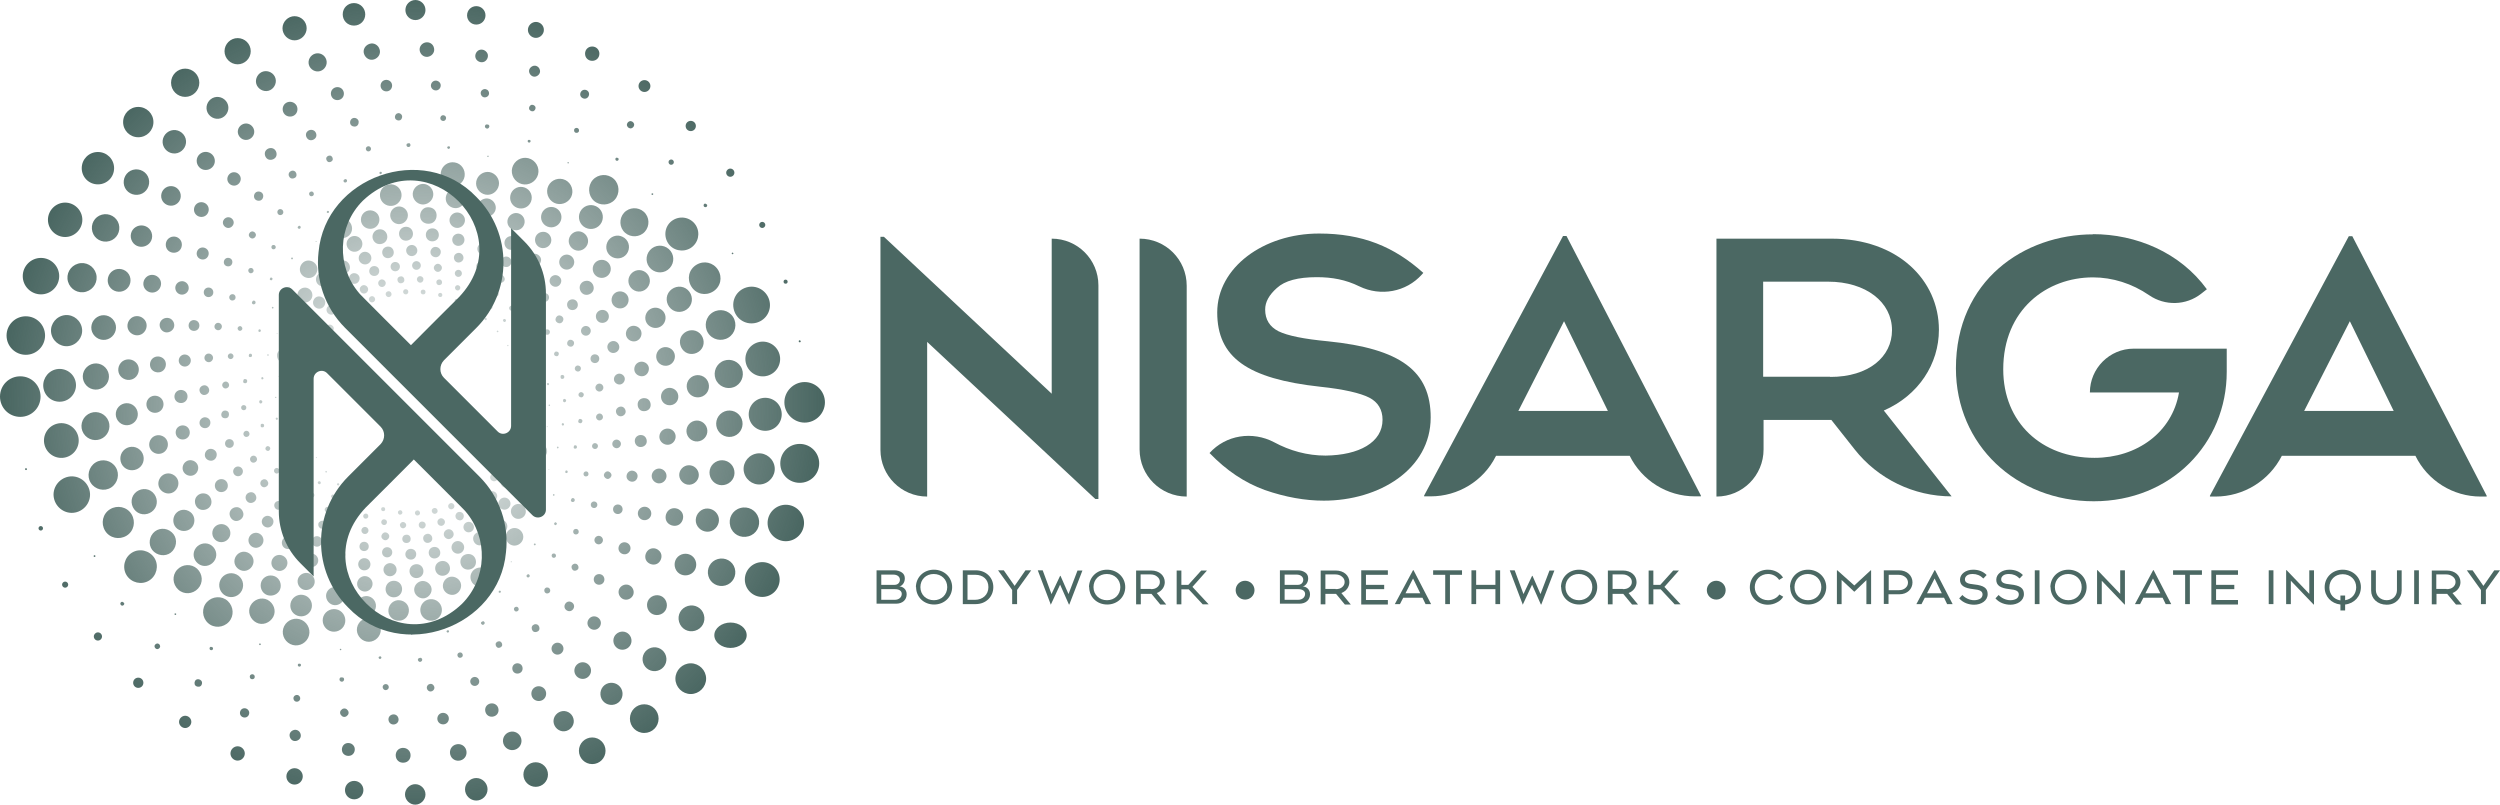 <?xml version="1.0" encoding="UTF-8"?>
<svg id="Layer_2" data-name="Layer 2" xmlns="http://www.w3.org/2000/svg" xmlns:xlink="http://www.w3.org/1999/xlink" viewBox="0 0 122.04 39.28">
  <defs>
    <style>
      .cls-1 {
        fill: #4b6863;
      }

      .cls-2 {
        fill: url(#radial-gradient);
      }
    </style>
    <radialGradient id="radial-gradient" cx="20.13" cy="19.64" fx="20.13" fy="19.64" r="19.89" gradientUnits="userSpaceOnUse">
      <stop offset="0" stop-color="#4b6763" stop-opacity="0"/>
      <stop offset="1" stop-color="#4a6762"/>
    </radialGradient>
  </defs>
  <g id="Layer_1-2" data-name="Layer 1">
    <g id="uuid-feb526d6-1784-4987-a88b-5a7b206ddf92" data-name="Layer 1-2">
      <g>
        <g>
          <g>
            <path class="cls-1" d="M45.26,24.24h0c-1.26,0-2.28-1.02-2.28-2.28v-10.4h.17l8.19,7.66v-7.57h0c1.26,0,2.28,1.02,2.28,2.28v10.43h-.15l-8.21-7.67v7.55h0Z"/>
            <path class="cls-1" d="M55.63,21.94v-10.29h0c1.27,0,2.3,1.02,2.3,2.3v10.29h0c-1.27,0-2.3-1.02-2.3-2.3Z"/>
            <path class="cls-1" d="M59.04,22.12c.8-.89,2.1-1.09,3.16-.53.76.41,1.61.65,2.51.65,1.63-.02,2.78-.64,2.78-1.75,0-.49-.22-.86-.65-1.08-.43-.22-1.24-.41-2.38-.53-3.58-.39-5.04-1.44-5.04-3.63s2.26-3.85,4.97-3.85c2.12,0,3.66.64,5.09,1.92l-.07.08c-.77.86-2.02,1.08-3.05.58-.67-.33-1.34-.45-2.08-.45-.91,0-1.56.17-1.95.53-.38.34-.57.68-.57,1.05,0,.49.22.84.65,1.06.45.22,1.25.38,2.41.49,3.56.36,5.02,1.46,5.02,3.72,0,2.53-2.52,4.06-5.22,4.06-.91,0-1.87-.17-2.88-.52-.99-.36-1.88-.96-2.69-1.8h0Z"/>
            <path class="cls-1" d="M79.55,22.25h-6.52l-.02.04c-.6,1.19-1.83,1.94-3.17,1.94h-.32v-.04l6.78-12.67h.17l6.56,12.67v.04h-.29c-1.36,0-2.59-.77-3.19-1.99h0ZM74.12,20.06h4.37l-2.14-4.38-2.23,4.38h0Z"/>
            <path class="cls-1" d="M86.09,20.5v1.44c0,1.27-1.02,2.3-2.3,2.3h0v-12.59h5.62c3.22,0,5.24,2.02,5.24,4.45,0,1.66-.99,3.2-2.69,3.94l3.31,4.19h0c-1.85,0-3.6-.85-4.74-2.3l-1.13-1.43h-3.31ZM89.35,18.4c1.87,0,3.01-.98,3.01-2.28,0-1.37-1.27-2.37-3.12-2.37h-3.17v4.64h3.27Z"/>
            <path class="cls-1" d="M102.16,11.43c2.12,0,4.26.89,5.57,2.69l-.28.22c-.74.58-1.77.6-2.54.07-.83-.57-1.79-.87-2.74-.87-2.26,0-4.38,1.58-4.38,4.49,0,2.6,1.88,4.32,4.45,4.32,2.09,0,3.8-1.25,4.13-3.19h-4.35c0-1.18.96-2.14,2.14-2.14h4.54v1.13c0,3.5-2.72,6.32-6.49,6.32s-6.73-2.74-6.73-6.49c0-4.3,3.34-6.54,6.7-6.54h.01Z"/>
            <path class="cls-1" d="M117.91,22.25h-6.52c-.62,1.22-1.87,1.99-3.24,1.99h-.27v-.04l6.78-12.67h.17l6.56,12.67v.04h-.29c-1.36,0-2.59-.77-3.19-1.99h0ZM112.48,20.06h4.37l-2.14-4.38-2.23,4.38h0Z"/>
          </g>
          <g>
            <g>
              <path class="cls-1" d="M42.79,29.49v-1.65h.87c.15,0,.27.04.37.11s.14.17.14.29c0,.22-.15.37-.27.39.18,0,.36.14.36.38,0,.27-.2.46-.52.46h-.95,0ZM43.02,28.55h.65c.16,0,.26-.11.26-.25s-.12-.25-.32-.25h-.59v.49ZM43.02,29.28h.66c.2,0,.34-.12.34-.29,0-.14-.12-.23-.33-.23h-.67v.52h0Z"/>
              <path class="cls-1" d="M44.71,28.67c0-.49.38-.86.88-.86s.89.37.89.85-.38.85-.88.85-.88-.36-.88-.85h0ZM45.59,29.3c.37,0,.65-.27.65-.64s-.28-.64-.66-.64-.65.27-.65.64.28.64.66.64h0Z"/>
              <path class="cls-1" d="M47,29.49v-1.65h.63c.5,0,.86.35.86.82s-.36.83-.86.83c0,0-.62,0-.62,0ZM47.23,29.28h.37c.36,0,.65-.24.65-.62s-.27-.6-.63-.6h-.39s0,1.22,0,1.22Z"/>
              <path class="cls-1" d="M49.64,29.49h-.23v-.69l-.69-.96h.28l.53.76.53-.76h.28l-.69.96v.69Z"/>
              <path class="cls-1" d="M51.29,29.5l-.63-1.66h.24l.43,1.16.42-.89h.02l.39.89.44-1.15h.24l-.64,1.66h-.02l-.43-.97-.45.97h-.02Z"/>
              <path class="cls-1" d="M53.16,28.67c0-.49.38-.86.88-.86s.89.37.89.85-.38.85-.88.85-.88-.36-.88-.85h0ZM54.04,29.3c.37,0,.65-.27.65-.64s-.28-.64-.66-.64-.65.27-.65.64.28.64.66.64h0Z"/>
              <path class="cls-1" d="M55.69,28.98v.52h-.23v-1.65h.73c.42,0,.67.26.67.57,0,.23-.15.44-.39.53l.46.56h-.29l-.43-.52h-.52,0ZM56.18,28.76c.14,0,.24-.03.32-.1.08-.07.12-.15.12-.25s-.04-.19-.13-.26c-.08-.07-.19-.11-.33-.11h-.48v.71h.5,0Z"/>
              <path class="cls-1" d="M57.67,28.77v.73h-.23v-1.65h.23v.7h.34l.63-.7h.28l-.71.8.79.85h-.29l-.68-.73h-.34Z"/>
              <path class="cls-1" d="M62.48,29.49v-1.65h.87c.15,0,.27.04.37.11s.14.17.14.29c0,.22-.15.37-.27.39.18,0,.36.14.36.38,0,.27-.2.46-.52.46h-.95,0ZM62.71,28.55h.65c.16,0,.26-.11.26-.25s-.13-.25-.32-.25h-.59v.49ZM62.71,29.28h.66c.2,0,.34-.12.34-.29,0-.14-.13-.23-.33-.23h-.67v.52h0Z"/>
              <path class="cls-1" d="M64.7,28.98v.52h-.23v-1.65h.73c.42,0,.67.26.67.57,0,.23-.15.44-.39.53l.46.56h-.29l-.43-.52h-.52,0ZM65.2,28.76c.14,0,.24-.03.32-.1.08-.07.12-.15.12-.25s-.04-.19-.13-.26c-.08-.07-.19-.11-.33-.11h-.48v.71h.5,0Z"/>
              <path class="cls-1" d="M66.45,29.49v-1.65h1.3v.22h-1.07v.49h.89v.21h-.89v.53h1.07v.22h-1.3Z"/>
              <path class="cls-1" d="M69.59,29.49l-.15-.31h-.94l-.16.31h-.25l.89-1.66h.02l.86,1.66h-.26ZM68.6,28.96h.73l-.35-.72-.37.72Z"/>
              <path class="cls-1" d="M70.78,29.49h-.23v-1.43h-.59v-.22h1.41v.22h-.59v1.43Z"/>
              <path class="cls-1" d="M71.83,29.49v-1.65h.23v.71h.94v-.71h.23v1.65h-.23v-.73h-.94v.73h-.23Z"/>
              <path class="cls-1" d="M74.33,29.5l-.63-1.66h.24l.43,1.16.42-.89h.02l.39.89.44-1.15h.24l-.64,1.66h-.02l-.43-.97-.45.97h-.02Z"/>
              <path class="cls-1" d="M76.2,28.67c0-.49.38-.86.88-.86s.89.37.89.85-.38.85-.88.85-.88-.36-.88-.85h0ZM77.08,29.3c.37,0,.65-.27.65-.64s-.28-.64-.66-.64-.65.27-.65.64.28.64.66.64h0Z"/>
              <path class="cls-1" d="M78.72,28.98v.52h-.23v-1.65h.73c.42,0,.67.26.67.57,0,.23-.15.44-.39.53l.46.56h-.29l-.43-.52h-.52,0ZM79.22,28.76c.14,0,.24-.03.32-.1.08-.07.12-.15.12-.25s-.04-.19-.13-.26-.19-.11-.33-.11h-.48v.71h.5,0Z"/>
              <path class="cls-1" d="M80.71,28.77v.73h-.23v-1.65h.23v.7h.34l.63-.7h.28l-.71.8.79.85h-.29l-.68-.73h-.34Z"/>
              <path class="cls-1" d="M86.3,27.81c.32,0,.59.15.74.38l-.19.12c-.11-.17-.31-.29-.54-.29-.37,0-.65.28-.65.64s.27.64.65.64c.23,0,.45-.12.55-.28l.19.11c-.07.12-.17.21-.31.28-.13.07-.28.11-.44.11-.5,0-.88-.37-.88-.85s.37-.86.88-.86h0Z"/>
              <path class="cls-1" d="M87.38,28.67c0-.49.38-.86.88-.86s.89.37.89.85-.38.85-.88.85-.88-.36-.88-.85h0ZM88.26,29.3c.37,0,.65-.27.65-.64s-.28-.64-.66-.64-.65.27-.65.64.28.64.66.64h0Z"/>
              <path class="cls-1" d="M89.67,29.49v-1.65h.02l.83.74.8-.74h.02v1.65h-.23v-1.17l-.58.56h-.02l-.61-.57v1.18h-.23,0Z"/>
              <path class="cls-1" d="M91.96,29.49v-1.65h.73c.42,0,.67.27.67.59s-.25.58-.64.58h-.53v.47s-.23,0-.23,0ZM92.2,28.81h.5c.14,0,.24-.04.32-.11s.12-.16.12-.26-.04-.2-.13-.27-.19-.11-.33-.11h-.48v.76h0Z"/>
              <path class="cls-1" d="M95.05,29.49l-.15-.31h-.94l-.16.31h-.25l.89-1.66h.02l.86,1.66h-.26ZM94.06,28.96h.73l-.35-.72-.37.72Z"/>
              <path class="cls-1" d="M95.79,29.04c.14.15.35.26.58.26.12,0,.22-.03.29-.07s.12-.12.12-.21c0-.16-.13-.23-.45-.26-.45-.05-.65-.18-.65-.46s.28-.49.64-.49c.28,0,.49.09.66.26l-.16.17c-.15-.15-.32-.22-.52-.22-.14,0-.23.03-.29.08-.06.05-.09.11-.09.18,0,.16.13.22.46.25.46.05.65.18.65.47,0,.33-.32.52-.66.52-.26,0-.54-.09-.73-.31l.16-.17h0Z"/>
              <path class="cls-1" d="M97.56,29.04c.14.15.35.26.58.26.12,0,.22-.03.29-.07s.12-.12.12-.21c0-.16-.13-.23-.45-.26-.45-.05-.65-.18-.65-.46s.28-.49.64-.49c.28,0,.49.09.66.26l-.16.17c-.15-.15-.32-.22-.52-.22-.14,0-.23.03-.29.08-.06.05-.09.11-.09.18,0,.16.13.22.46.25.46.05.65.18.65.47,0,.33-.32.52-.66.52-.26,0-.54-.09-.73-.31l.16-.17h0Z"/>
              <path class="cls-1" d="M99.33,29.49v-1.65h.23v1.65h-.23Z"/>
              <path class="cls-1" d="M100.09,28.67c0-.49.38-.86.88-.86s.89.37.89.85-.38.85-.88.85-.88-.36-.88-.85h0ZM100.97,29.3c.37,0,.65-.27.65-.64s-.28-.64-.66-.64-.65.27-.65.64.28.64.66.64h0Z"/>
              <path class="cls-1" d="M102.6,29.49h-.23v-1.66h.02l1.11,1.16v-1.15h.23v1.67h-.02l-1.11-1.16v1.15h0Z"/>
              <path class="cls-1" d="M105.72,29.49l-.15-.31h-.94l-.16.31h-.25l.89-1.66h.02l.86,1.66h-.26ZM104.73,28.96h.73l-.36-.72-.37.72h0Z"/>
              <path class="cls-1" d="M106.9,29.49h-.23v-1.43h-.59v-.22h1.41v.22h-.59v1.43Z"/>
              <path class="cls-1" d="M107.95,29.49v-1.65h1.3v.22h-1.07v.49h.89v.21h-.89v.53h1.07v.22h-1.3Z"/>
              <path class="cls-1" d="M110.75,29.49v-1.65h.23v1.65h-.23Z"/>
              <path class="cls-1" d="M111.83,29.49h-.23v-1.66h.02l1.11,1.16v-1.15h.23v1.67h-.02l-1.11-1.16v1.15h0Z"/>
              <path class="cls-1" d="M114.48,29.51v.29h-.23v-.29c-.45-.05-.77-.39-.77-.84,0-.49.38-.86.88-.86s.89.37.89.85c0,.45-.32.8-.77.85h0ZM114.25,29.3v-.23h.23v.23c.32-.05.54-.3.54-.63,0-.37-.28-.64-.66-.64s-.65.28-.65.65c0,.33.22.58.54.63h0Z"/>
              <path class="cls-1" d="M115.75,27.84h.23v.96c0,.29.23.5.53.5s.5-.22.5-.49v-.97h.23v.99c0,.36-.28.69-.73.69s-.76-.3-.76-.69v-.99Z"/>
              <path class="cls-1" d="M117.85,29.49v-1.65h.23v1.65h-.23Z"/>
              <path class="cls-1" d="M118.94,28.98v.52h-.23v-1.65h.73c.42,0,.67.26.67.57,0,.23-.15.44-.39.53l.46.56h-.29l-.43-.52h-.52,0ZM119.43,28.76c.14,0,.24-.03.32-.1.08-.07.12-.15.12-.25s-.04-.19-.13-.26-.19-.11-.33-.11h-.48v.71h.5,0Z"/>
              <path class="cls-1" d="M121.34,29.49h-.23v-.69l-.69-.96h.28l.53.76.53-.76h.28l-.69.96v.69h0Z"/>
            </g>
            <circle class="cls-1" cx="60.78" cy="28.81" r=".46"/>
            <circle class="cls-1" cx="83.78" cy="28.81" r=".46"/>
          </g>
        </g>
        <path class="cls-2" d="M14.79,20.49c.15-.03.3.06.33.22s-.06.3-.22.33-.3-.06-.33-.22.06-.3.22-.33ZM14.48,19.98c.03.14.17.24.32.2s.24-.17.2-.32-.17-.24-.32-.2-.24.17-.2.32ZM14.51,19.14c.03.14.16.23.3.19s.23-.16.19-.3-.16-.23-.3-.19-.23.16-.19.3ZM14.68,18.3c.03.13.15.21.28.18s.21-.15.18-.28-.15-.21-.28-.18-.21.15-.18.28ZM14.97,17.5c.03.12.15.2.27.17s.2-.15.17-.27-.15-.2-.27-.17-.2.15-.17.27ZM15.39,16.76c.03.12.14.19.25.16s.19-.14.16-.25-.14-.19-.25-.16-.19.14-.16.25ZM15.91,16.08c.02.11.13.17.23.15s.17-.13.15-.23-.13-.17-.23-.15-.17.13-.15.23ZM16.53,15.5c.02.1.12.16.22.14.1-.02.16-.12.14-.22s-.12-.16-.22-.14-.16.12-.14.22ZM17.24,15.01c.02.09.11.15.2.13s.15-.11.13-.2-.11-.15-.2-.13-.15.11-.13.2ZM18.01,14.64c.02.08.1.14.18.12s.14-.1.12-.18-.1-.14-.18-.12-.14.1-.12.18ZM18.83,14.39c.02.07.09.13.17.11s.13-.09.11-.17-.09-.13-.17-.11-.13.09-.11.17ZM19.68,14.27c.02.07.08.11.15.1s.11-.08.1-.15-.08-.11-.15-.1-.11.08-.1.15ZM20.54,14.28c.01.06.07.1.14.09s.1-.07.09-.14-.07-.1-.14-.09-.1.07-.09.14ZM21.39,14.42c.01.05.06.09.12.08s.09-.06.08-.12-.06-.09-.12-.08-.09.06-.08.12ZM22.2,14.7s.05.07.1.06.07-.05.06-.1-.05-.07-.1-.06-.07.05-.06.1ZM22.96,15.09s.05.06.08.05.06-.05.05-.08-.05-.06-.08-.05-.06.05-.05.08ZM23.65,15.59s.04.05.07.04.05-.04.04-.07-.04-.05-.07-.04-.05.04-.04.07ZM24.25,16.19s.03.04.05.03.04-.03.03-.05-.03-.04-.05-.03-.04.03-.03.05ZM24.76,16.88s.02.03.04.02.03-.02.02-.04-.02-.03-.04-.02-.03.02-.02.04ZM25.14,17.63s.01.02.02.01.02-.01.01-.02-.01-.02-.02-.01-.02.01-.01.02ZM15.07,21.58s.01.01.02.01.01-.01.01-.02-.01-.01-.02-.01-.01.01-.01.02ZM15.42,22.34s.02.03.03.02.03-.02.02-.03-.02-.03-.03-.02-.03.02-.02.03ZM15.88,23.04s.03.04.05.03.04-.03.03-.05-.03-.04-.05-.03-.04.03-.03.05ZM16.45,23.66s.04.05.07.04.05-.04.04-.07-.04-.05-.07-.04-.05.04-.04.07ZM17.1,24.18s.05.06.08.05.06-.05.05-.08-.05-.06-.08-.05-.06.05-.05.08ZM17.83,24.59s.05.07.1.06.07-.05.06-.1-.05-.07-.1-.06-.07.05-.06.1ZM18.61,24.88c.01.05.06.08.12.07s.08-.06.07-.12-.06-.08-.12-.07-.08.06-.07.12ZM19.43,25.04c.01.06.07.1.13.08s.1-.07.08-.13-.07-.1-.13-.08-.1.07-.08.13ZM20.26,25.07c.02.07.08.11.15.09s.11-.08.09-.15-.08-.11-.15-.09-.11.08-.09.15ZM21.08,24.97c.02.07.09.13.17.11s.13-.09.11-.17-.09-.13-.17-.11-.13.09-.11.17ZM21.88,24.74c.02.08.1.14.18.12s.14-.1.12-.18-.1-.14-.18-.12-.14.1-.12.18ZM22.63,24.38c.02.09.11.15.2.13s.15-.11.13-.2-.11-.15-.2-.13-.15.11-.13.2ZM23.32,23.92c.02.1.12.16.22.14s.16-.12.14-.22-.12-.16-.22-.14-.16.12-.14.22ZM23.93,23.34c.02.11.13.17.23.15s.17-.13.15-.23-.13-.17-.23-.15-.17.13-.15.23ZM24.43,22.68c.03.12.14.18.25.16s.18-.14.16-.25-.14-.18-.25-.16-.18.14-.16.25ZM24.83,21.95c.03.12.14.2.26.17s.2-.14.17-.26-.14-.2-.26-.17-.2.14-.17.26ZM25.11,21.16c.03.13.15.21.28.18s.21-.15.18-.28-.15-.21-.28-.18-.21.15-.18.28ZM25.26,20.33c.03.14.16.22.3.19s.22-.16.19-.3-.16-.22-.3-.19-.22.16-.19.3ZM25.28,19.49c.03.14.17.24.32.2s.24-.17.2-.32-.17-.24-.32-.2-.24.17-.2.32ZM25.17,18.65c.03.15.18.25.33.22s.25-.18.22-.33-.18-.25-.33-.22-.25.18-.22.33ZM13.83,19.2c-.01.17.12.32.29.33s.32-.12.33-.29-.12-.32-.29-.33-.32.12-.33.29ZM13.99,18.27c-.01.16.11.3.27.32s.3-.11.32-.27-.11-.3-.27-.32-.3.11-.32.27ZM14.28,17.38c-.01.15.11.29.26.3s.29-.11.3-.26-.11-.29-.26-.3-.29.11-.3.26ZM14.71,16.54c-.01.15.1.27.25.28.15.01.27-.1.28-.25s-.1-.27-.25-.28-.27.1-.28.25ZM15.27,15.77c-.01.14.09.26.23.27s.26-.09.27-.23-.09-.26-.23-.27-.26.09-.27.23ZM15.94,15.11c-.01.13.09.24.22.25s.24-.09.25-.22-.09-.24-.22-.25-.24.09-.25.22ZM16.71,14.54c-.01.12.08.23.2.23s.23-.08.23-.2-.08-.23-.2-.23-.23.08-.23.2ZM17.56,14.11c0,.11.08.21.19.22s.21-.08.22-.19-.08-.21-.19-.22-.21.08-.22.19ZM18.46,13.81c0,.11.07.19.17.2s.19-.07.2-.17-.07-.19-.17-.2-.19.07-.2.17ZM19.4,13.65c0,.09.06.18.16.18s.18-.06.18-.16-.06-.18-.16-.18-.18.06-.18.16ZM20.35,13.63c0,.08.06.16.15.17s.16-.06.17-.15-.06-.16-.15-.17-.16.06-.17.15ZM21.3,13.77c0,.08.05.15.13.15s.15-.05.15-.13-.05-.15-.13-.15-.15.05-.15.13ZM22.21,14.04c0,.07.05.13.12.14s.13-.05.14-.12-.05-.13-.12-.14-.13.05-.14.12ZM23.07,14.45c0,.06.04.12.1.12s.12-.04.12-.1-.04-.12-.1-.12-.12.04-.12.1ZM23.85,14.99c0,.05.04.1.09.1s.1-.04.1-.09-.04-.1-.09-.1-.1.04-.1.09ZM24.55,15.64s.03.08.07.08.08-.03.08-.07-.03-.08-.07-.08-.08.03-.08.07ZM25.13,16.39s.03.06.06.07.06-.03.07-.06-.03-.06-.06-.07-.06.03-.07.06ZM25.59,17.22s.02.05.04.05.05-.02.05-.04-.02-.05-.04-.05-.05.02-.05.04ZM25.91,18.11s.01.03.03.04.03-.01.04-.03-.01-.03-.03-.04-.03.01-.04.03ZM26.1,19.03s0,.02.02.02.02,0,.02-.02,0-.02-.02-.02-.02,0-.02.02ZM14.13,20.16s0,.02.02.02.02,0,.02-.02,0-.02-.02-.02-.02,0-.02.02ZM14.27,21.08s.01.03.03.03.03-.01.03-.03-.01-.03-.03-.03-.03.01-.03.03ZM14.55,21.97s.02.05.04.05.05-.02.05-.04-.02-.05-.04-.05-.05.02-.05.04ZM14.97,22.81s.02.06.06.07.06-.02.07-.06-.02-.06-.06-.07-.06.02-.07.06ZM15.51,23.56s.03.08.07.08.08-.03.08-.07-.03-.08-.07-.08-.08.03-.08.07ZM16.16,24.22c0,.05.04.09.08.1s.09-.04.1-.08-.04-.09-.08-.1-.09.04-.1.08ZM16.9,24.77c0,.06.04.11.1.12s.11-.04.12-.1-.04-.11-.1-.12-.11.04-.12.1ZM17.73,25.19c0,.07.05.13.12.13s.13-.05.13-.12-.05-.13-.12-.13-.13.05-.13.12ZM18.61,25.48c0,.08.05.14.13.15s.14-.05.15-.13-.05-.14-.13-.15-.14.05-.15.13ZM19.52,25.62c0,.08.06.16.14.17s.16-.06.17-.14-.06-.16-.14-.17-.16.06-.17.14ZM20.44,25.62c0,.09.06.17.16.18s.17-.06.18-.16-.06-.17-.16-.18-.17.06-.18.16ZM21.35,25.47c0,.11.07.19.17.2s.19-.07.2-.17-.07-.19-.17-.2-.19.07-.2.17ZM22.23,25.18c0,.11.07.2.19.22s.21-.07.22-.19-.07-.21-.19-.22-.2.07-.22.19ZM23.05,24.75c-.01.12.08.23.2.23s.23-.08.23-.2-.08-.23-.2-.23-.23.08-.23.2ZM23.8,24.2c-.01.13.09.24.22.25s.24-.09.25-.22-.09-.24-.22-.25-.24.09-.25.22ZM24.45,23.54c-.01.14.09.26.23.26s.26-.09.26-.23-.09-.26-.23-.26-.26.09-.26.23ZM24.98,22.78c-.01.15.1.27.25.28s.27-.1.28-.25-.1-.27-.25-.28-.27.1-.28.25ZM25.4,21.95c-.01.15.11.29.26.3s.29-.11.3-.26-.11-.29-.26-.3-.29.11-.3.26ZM25.68,21.05c-.01.16.11.3.27.32s.3-.11.32-.27-.11-.3-.27-.32-.3.11-.32.27ZM25.81,20.13c-.01.17.12.32.29.33s.32-.12.33-.29-.12-.32-.29-.33-.32.12-.33.29ZM13.54,17.24c-.06.18.03.38.2.45s.38-.03.45-.2-.03-.38-.2-.45-.38.03-.45.2ZM13.99,16.29c-.06.17.03.36.19.42s.36-.03.42-.19-.03-.36-.19-.42-.36.03-.42.19ZM14.58,15.43c-.06.16.03.34.18.4s.34-.03.4-.18-.03-.34-.18-.4-.34.03-.4.18ZM15.3,14.67c-.06.15.02.32.18.38s.32-.02.38-.18-.02-.32-.18-.38-.32.02-.38.18ZM16.13,14.02c-.05.14.02.3.17.36s.3-.02.36-.17-.02-.3-.17-.36-.3.02-.36.17ZM17.05,13.51c-.05.14.02.28.16.33s.28-.02.33-.16-.02-.28-.16-.33-.28.02-.33.16ZM18.04,13.15c-.05.13.02.27.15.31s.27-.02.31-.15-.02-.27-.15-.31-.27.02-.31.15ZM19.08,12.94c-.04.12.02.25.14.29s.25-.02.29-.14-.02-.25-.14-.29-.25.02-.29.14ZM20.13,12.89c-.04.11.02.23.13.27s.23-.02.27-.13-.02-.23-.13-.27-.23.02-.27.13ZM21.19,13.01c-.04.1.02.21.12.25s.21-.02.25-.12-.02-.21-.12-.25-.21.02-.25.12ZM22.21,13.29c-.03.09.02.19.11.22s.19-.02.22-.11-.02-.19-.11-.22-.19.02-.22.11ZM23.18,13.72c-.03.08.01.17.09.2s.17-.01.2-.09-.01-.17-.09-.2-.17.01-.2.09ZM24.07,14.3c-.03.07.01.15.08.18s.15-.01.18-.08-.01-.15-.08-.18-.15.01-.18.08ZM24.86,15c-.02.06.01.13.07.16s.13-.01.16-.07-.01-.13-.07-.16-.13.01-.16.07ZM25.53,15.82c-.02.05.01.12.06.14s.12-.01.14-.06-.01-.12-.06-.14-.12.01-.14.06ZM26.07,16.73s0,.09.05.11.09,0,.11-.05,0-.09-.05-.11-.09,0-.11.05ZM26.47,17.7s0,.08.04.09.08,0,.09-.04,0-.08-.04-.09-.08,0-.09.04ZM26.7,18.73s0,.06.03.07.06,0,.07-.03,0-.06-.03-.07-.06,0-.07.03ZM26.78,19.77s0,.04.02.05.04,0,.05-.02,0-.04-.02-.05-.04,0-.05.02ZM26.69,20.82s0,.02.01.03.02,0,.03-.01,0-.02-.01-.03-.02,0-.03.01ZM13.57,18.36s0,.02.01.02.02,0,.02-.01,0-.02-.01-.02-.02,0-.02.01ZM13.43,19.39s0,.04.02.04.04,0,.04-.02,0-.04-.02-.04-.04,0-.04.02ZM13.46,20.42s0,.06.03.07.06,0,.07-.03,0-.06-.03-.07-.06,0-.07.03ZM13.65,21.44s0,.07.04.09.07,0,.09-.04,0-.07-.04-.09-.07,0-.09.04ZM13.99,22.41s0,.09.05.11.09,0,.11-.05,0-.09-.05-.11-.09,0-.11.05ZM14.49,23.32c-.02.05.01.12.06.13s.12-.01.13-.06-.01-.12-.06-.13-.12.01-.13.06ZM15.12,24.13c-.02.06.01.13.07.15s.13-.01.15-.07-.01-.13-.07-.15-.13.01-.15.07ZM15.86,24.83c-.03.07.01.15.08.18s.15-.01.18-.08-.01-.15-.08-.18-.15.01-.18.08ZM16.72,25.4c-.03.08.01.17.09.2s.17-.01.2-.09-.01-.17-.09-.2-.17.01-.2.09ZM17.65,25.84c-.03.09.02.19.11.22s.19-.02.22-.11-.02-.19-.11-.22-.19.02-.22.11ZM18.63,26.12c-.04.1.02.2.12.24s.2-.02.24-.12-.02-.2-.12-.24-.2.02-.24.12ZM19.65,26.24c-.04.11.02.23.13.26s.23-.02.26-.13-.02-.23-.13-.26-.23.02-.26.13ZM20.67,26.2c-.04.12.02.25.13.29s.25-.02.29-.13-.02-.25-.13-.29-.25.02-.29.13ZM21.68,25.99c-.05.13.02.26.14.31s.26-.02.31-.14-.02-.26-.14-.31-.26.02-.31.14ZM22.64,25.64c-.05.14.02.28.15.33s.28-.02.33-.15-.02-.28-.15-.33-.28.02-.33.15ZM23.54,25.13c-.05.14.02.3.16.35s.3-.02.35-.16-.02-.3-.16-.35-.3.02-.35.16ZM24.35,24.48c-.06.15.02.32.17.38s.32-.02.38-.17-.02-.32-.17-.38-.32.02-.38.17ZM25.05,23.72c-.06.16.03.34.18.4s.34-.03.4-.18-.03-.34-.18-.4-.34.03-.4.18ZM25.62,22.85c-.06.17.03.36.19.42s.36-.03.42-.19-.03-.36-.19-.42-.36.03-.42.19ZM26.05,21.9c-.06.18.03.38.2.44s.38-.03.44-.2-.03-.38-.2-.44-.38.03-.44.2ZM13.82,15.05c-.13.17-.09.42.08.54s.42.09.54-.08.09-.42-.08-.54-.42-.09-.54.08ZM14.59,14.19c-.12.16-.08.39.08.51s.39.08.51-.08.08-.39-.08-.51-.39-.08-.51.08ZM15.49,13.44c-.11.15-.08.37.08.48s.37.08.48-.08.08-.37-.08-.48-.37-.08-.48.08ZM16.49,12.85c-.11.15-.07.35.07.46s.35.07.46-.07.07-.35-.07-.46-.35-.07-.46.07ZM17.57,12.42c-.1.14-.07.33.07.43s.33.07.43-.07.07-.33-.07-.43-.33-.07-.43.07ZM18.71,12.15c-.09.13-.06.31.06.4s.31.06.4-.06.06-.31-.06-.4-.31-.06-.4.06ZM19.88,12.07c-.09.12-.06.29.06.38s.29.06.38-.06.06-.29-.06-.38-.29-.06-.38.06ZM21.06,12.16c-.08.11-.06.27.06.35s.27.06.35-.06.06-.27-.06-.35-.27-.06-.35.06ZM22.2,12.44c-.07.11-.05.25.05.33s.25.05.33-.05.05-.25-.05-.33-.25-.05-.33.05ZM23.29,12.88c-.07.09-.05.23.05.3s.23.05.3-.05.05-.23-.05-.3-.23-.05-.3.05ZM24.29,13.5c-.06.08-.04.2.04.27s.2.04.27-.04.04-.2-.04-.27-.2-.04-.27.04ZM25.2,14.25c-.06.08-.04.19.04.24s.19.04.24-.04.04-.19-.04-.24-.19-.04-.24.04ZM25.97,15.14c-.05.07-.04.17.04.22s.17.04.22-.04.04-.17-.04-.22-.17-.04-.22.04ZM26.6,16.13c-.04.06-.03.15.03.19s.15.03.19-.03.03-.15-.03-.19-.15-.03-.19.03ZM27.07,17.21c-.04.05-.03.13.03.16s.13.03.16-.03.03-.13-.03-.16-.13-.03-.16.03ZM27.37,18.34s-.02.11.02.14.11.02.14-.02.02-.11-.02-.14-.11-.02-.14.02ZM27.49,19.51s-.02.08.02.11.08.02.11-.02.02-.08-.02-.11-.08-.02-.11.02ZM27.43,20.68s-.02.06.01.08.06.02.08-.01.02-.06-.01-.08-.06-.02-.08.01ZM27.19,21.82s-.01.04.01.06.04.01.06-.01.01-.04-.01-.06-.04-.01-.06.01ZM26.78,22.91v.03s.02,0,.03,0,0-.02,0-.03-.02,0-.03,0ZM13.51,16.26v.03s.02,0,.03,0,0-.02,0-.03-.02,0-.03,0ZM13.05,17.31s-.01.04.01.05.04.01.05-.01.01-.04-.01-.05-.04-.01-.05.01ZM12.76,18.43s-.01.06.01.08.06.01.08-.01.01-.06-.01-.08-.06-.01-.08.01ZM12.66,19.57s-.02.08.02.11.08.02.11-.02.02-.08-.02-.11-.08-.02-.11.02ZM12.73,20.72s-.02.11.02.13.11.02.13-.02.02-.11-.02-.13-.11-.02-.13.02ZM12.98,21.83c-.04.05-.03.12.03.16s.12.03.16-.03.03-.12-.03-.16-.12-.03-.16.03ZM13.4,22.9c-.04.06-.03.14.03.19s.14.03.19-.03.03-.14-.03-.19-.14-.03-.19.03ZM13.98,23.88c-.05.07-.04.16.03.22s.16.04.22-.03.04-.16-.03-.22-.16-.04-.22.03ZM14.72,24.75c-.06.08-.04.18.04.24s.18.04.24-.04.04-.18-.04-.24-.18-.04-.24.04ZM15.57,25.5c-.06.08-.04.2.04.27s.2.04.27-.04.04-.2-.04-.27-.2-.04-.27.04ZM16.54,26.1c-.07.09-.05.23.05.29s.23.05.29-.05c.07-.09.05-.23-.05-.29s-.23-.05-.29.05ZM17.59,26.54c-.07.11-.05.25.05.32s.25.05.32-.05.05-.25-.05-.32-.25-.05-.32.05ZM18.7,26.81c-.08.11-.06.27.05.35s.27.06.35-.05.06-.27-.05-.35-.27-.06-.35.05ZM19.84,26.9c-.09.12-.06.29.06.37s.29.06.37-.06.06-.29-.06-.37-.29-.06-.37.06ZM20.98,26.81c-.09.13-.06.31.06.4s.31.06.4-.06.06-.31-.06-.4-.31-.06-.4.06ZM22.1,26.54c-.1.14-.07.33.07.43s.33.07.43-.07.07-.33-.07-.43-.33-.07-.43.07ZM23.16,26.1c-.11.15-.07.35.07.46s.35.07.46-.07.07-.35-.07-.46-.35-.07-.46.07ZM24.14,25.5c-.11.15-.08.37.08.48s.37.08.48-.08.08-.37-.08-.48-.37-.08-.48.08ZM25.01,24.75c-.12.16-.08.39.08.51s.39.08.51-.08.08-.39-.08-.51-.39-.08-.51.08ZM25.76,23.86c-.13.17-.08.41.08.54s.41.08.54-.08.08-.41-.08-.54-.41-.08-.54.08ZM14.8,12.81c-.18.15-.22.42-.07.6s.42.22.6.07.22-.42.07-.6-.42-.22-.6-.07ZM15.88,12.12c-.18.14-.21.39-.07.57s.39.21.57.07.21-.39.07-.57-.39-.21-.57-.07ZM17.07,11.6c-.17.13-.2.37-.07.54s.37.2.54.07.2-.37.07-.54-.37-.2-.54-.07ZM18.32,11.27c-.16.13-.18.35-.06.51s.35.18.51.06.18-.35.06-.51-.35-.18-.51-.06ZM19.61,11.14c-.15.12-.17.33-.06.48s.33.17.48.06.17-.33.06-.48-.33-.17-.48-.06ZM20.91,11.21c-.14.11-.16.31-.06.45s.31.16.45.06.16-.31.06-.45-.31-.16-.45-.06ZM22.19,11.47c-.13.1-.15.29-.05.42s.29.15.42.05.15-.29.05-.42-.29-.15-.42-.05ZM23.41,11.93c-.12.09-.14.27-.05.39s.27.14.39.05.14-.27.05-.39-.27-.14-.39-.05ZM24.55,12.58c-.11.09-.13.25-.04.36s.25.13.36.04.13-.25.04-.36-.25-.13-.36-.04ZM25.57,13.39c-.11.08-.12.23-.04.33s.23.12.33.04.12-.23.04-.33-.23-.12-.33-.04ZM26.46,14.35c-.09.07-.11.21-.04.3s.21.11.3.04.11-.21.04-.3-.21-.11-.3-.04ZM27.19,15.44c-.08.07-.1.19-.03.27s.19.1.27.03.1-.19.03-.27-.19-.1-.27-.03ZM27.75,16.62c-.07.06-.09.17-.03.24.06.07.17.09.24.03s.09-.17.03-.24-.17-.09-.24-.03ZM28.12,17.87c-.07.05-.08.15-.03.21s.15.08.21.03.08-.15.03-.21-.15-.08-.21-.03ZM28.29,19.17c-.06.04-.07.13-.02.18s.13.07.18.02.07-.13.02-.18-.13-.07-.18-.02ZM28.26,20.47s-.06.11-.02.15.11.06.15.02.06-.11.02-.15-.11-.06-.15-.02ZM28.03,21.75s-.04.08-.02.12.08.04.12.02.04-.08.02-.12-.08-.04-.12-.02ZM27.61,22.98s-.03.06-.01.09.06.03.09.01.03-.06.01-.09-.06-.03-.09-.01ZM27,24.13s-.02.04,0,.06.04.02.06,0,.02-.04,0-.06-.04-.02-.06,0ZM26.22,25.16s-.01.02,0,.03.02.01.03,0,.01-.02,0-.03-.02-.01-.03,0ZM14.1,14s-.01.02,0,.03.02.01.03,0,.01-.02,0-.03-.02-.01-.03,0ZM13.28,14.99s-.02.04,0,.06.04.02.06,0,.02-.04,0-.06-.04-.02-.06,0ZM12.63,16.09s-.03.06-.01.09.06.03.09.01.03-.06.01-.09-.06-.03-.09-.01ZM12.17,17.28s-.04.08-.02.12.08.04.12.02.04-.08.02-.12-.08-.04-.12-.02ZM11.9,18.52s-.05.11-.02.15.11.05.15.02.05-.11.02-.15-.11-.05-.15-.02ZM11.82,19.8c-.06.04-.06.13-.02.18s.13.06.18.02.06-.13.02-.18-.13-.06-.18-.02ZM11.94,21.06c-.06.05-.08.14-.03.21s.14.08.21.03.08-.14.03-.21-.14-.08-.21-.03ZM12.27,22.28c-.07.06-.09.16-.03.24s.16.09.24.03.09-.16.03-.24-.16-.09-.24-.03ZM12.78,23.44c-.08.06-.1.18-.03.27s.18.1.27.03.1-.18.03-.27-.18-.1-.27-.03ZM13.47,24.5c-.09.07-.11.2-.04.3s.2.11.3.04.11-.2.04-.3-.2-.11-.3-.04ZM14.32,25.44c-.1.08-.12.23-.04.33s.23.12.33.04.12-.23.04-.33-.23-.12-.33-.04ZM15.31,26.23c-.11.09-.13.25-.04.36s.25.13.36.04.13-.25.04-.36-.25-.13-.36-.04ZM16.41,26.86c-.12.09-.14.27-.05.39s.27.14.39.05.14-.27.05-.39-.27-.14-.39-.05ZM17.6,27.31c-.13.1-.15.29-.05.42s.29.15.42.05.15-.29.05-.42-.29-.15-.42-.05ZM18.84,27.56c-.14.11-.16.31-.05.45s.31.16.45.05.16-.31.05-.45-.31-.16-.45-.05ZM20.12,27.61c-.15.12-.17.33-.06.48s.33.17.48.06.17-.33.06-.48-.33-.17-.48-.06ZM21.38,27.46c-.16.12-.18.35-.06.51s.35.18.51.06.18-.35.06-.51-.35-.18-.51-.06ZM22.62,27.12c-.17.13-.19.37-.07.54s.37.19.54.07.19-.37.07-.54-.37-.19-.54-.07ZM23.78,26.59c-.17.14-.2.39-.07.57s.39.2.57.07.2-.39.07-.57-.39-.2-.57-.07ZM24.85,25.87c-.18.15-.22.41-.07.6s.41.22.6.07.22-.41.07-.6-.41-.22-.6-.07ZM16.53,10.71c-.24.1-.36.37-.26.62s.37.36.62.26c.25-.1.36-.37.26-.62s-.37-.36-.62-.26ZM17.9,10.3c-.23.09-.34.36-.25.59s.36.34.59.25.34-.36.25-.59-.36-.34-.59-.25ZM19.32,10.11c-.22.09-.33.34-.24.56s.34.33.56.24.33-.34.24-.56-.34-.33-.56-.24ZM20.76,10.14c-.2.08-.3.32-.23.53s.32.3.53.23.3-.32.23-.53-.32-.3-.53-.23ZM22.18,10.4c-.19.08-.29.3-.21.49s.3.29.49.21.29-.3.21-.49-.3-.29-.49-.21ZM23.55,10.87c-.18.07-.27.28-.2.46s.28.27.46.2.27-.28.2-.46-.28-.27-.46-.2ZM24.83,11.55c-.17.07-.25.26-.18.44s.26.25.44.18.25-.26.18-.44-.26-.25-.44-.18ZM25.99,12.41c-.16.06-.24.25-.17.4s.25.24.4.17.24-.25.17-.4-.25-.24-.4-.17ZM27.01,13.45c-.15.06-.22.23-.16.37s.23.22.37.16.22-.23.16-.37-.23-.22-.37-.16ZM27.85,14.63c-.14.05-.2.2-.15.34s.2.2.34.15.2-.2.15-.34-.2-.2-.34-.15ZM28.51,15.93c-.12.05-.18.19-.13.31s.19.18.31.13.18-.19.13-.31-.19-.18-.31-.13ZM28.96,17.31c-.11.04-.16.17-.12.28s.17.16.28.12.16-.17.12-.28-.17-.16-.28-.12ZM29.19,18.74c-.1.04-.15.15-.11.25s.15.15.25.11.15-.15.11-.25-.15-.15-.25-.11ZM29.2,20.2c-.08.04-.13.13-.09.22s.13.13.22.09.13-.13.09-.22-.13-.13-.22-.09ZM28.99,21.64c-.07.03-.11.12-.08.19s.12.11.19.08.11-.12.08-.19-.12-.11-.19-.08ZM28.56,23.02c-.06.03-.09.09-.07.16s.09.09.16.07.09-.09.07-.16-.09-.09-.16-.07ZM27.92,24.32s-.07.08-.05.13.08.07.13.05.07-.08.05-.13-.08-.07-.13-.05ZM27.09,25.5s-.06.06-.04.09.06.06.09.04.06-.06.04-.09-.06-.06-.09-.04ZM26.09,26.53s-.04.04-.03.06.04.04.06.03.04-.04.03-.06-.04-.04-.06-.03ZM24.95,27.4s-.02.02-.02.03.02.02.03.02.02-.02.02-.03-.02-.02-.03-.02ZM15.42,11.77s-.02.02-.01.03.02.02.03.01.02-.02.01-.03-.02-.02-.03-.01ZM14.24,12.57s-.04.04-.03.06.04.04.06.03.04-.04.03-.06-.04-.04-.06-.03ZM13.21,13.55s-.05.06-.04.09.06.05.09.04.05-.06.04-.09-.06-.05-.09-.04ZM12.35,14.68s-.07.07-.05.12.07.07.12.05.07-.07.05-.12-.07-.07-.12-.05ZM11.67,15.93c-.06.03-.09.09-.06.15s.09.09.15.06.09-.09.06-.15-.09-.09-.15-.06ZM11.21,17.26c-.07.03-.11.11-.08.18s.11.11.18.08.11-.11.08-.18-.11-.11-.18-.08ZM10.95,18.64c-.08.04-.13.13-.09.22s.13.13.22.09.13-.13.09-.22-.13-.13-.22-.09ZM10.92,20.05c-.09.04-.14.15-.11.25s.15.14.25.11.14-.15.11-.25-.15-.14-.25-.11ZM11.12,21.45c-.11.04-.16.17-.12.28s.17.16.28.12.16-.17.12-.28-.17-.16-.28-.12ZM11.53,22.79c-.12.05-.18.19-.13.31s.19.18.31.13.18-.19.13-.31-.19-.18-.31-.13ZM12.15,24.05c-.13.05-.2.2-.14.34s.2.2.34.14.2-.2.14-.34-.2-.2-.34-.14ZM12.96,25.2c-.15.06-.22.23-.16.37s.23.22.37.16.22-.23.16-.37-.23-.22-.37-.16ZM13.95,26.21c-.16.06-.23.24-.17.4s.24.23.4.17.23-.24.17-.4-.24-.23-.4-.17ZM15.08,27.05c-.17.07-.25.26-.18.43s.26.25.43.18.25-.26.18-.43-.26-.25-.43-.18ZM16.33,27.7c-.18.07-.27.28-.19.46s.28.27.46.19.27-.28.19-.46-.28-.27-.46-.19ZM17.67,28.15c-.19.08-.29.3-.21.49s.3.29.49.21.29-.3.21-.49-.3-.29-.49-.21ZM19.07,28.38c-.2.08-.3.32-.22.53s.32.3.53.22.3-.32.22-.53-.32-.3-.53-.22ZM20.49,28.39c-.22.09-.33.34-.24.55s.34.33.55.24.33-.34.24-.55-.34-.33-.55-.24ZM21.9,28.18c-.23.09-.34.36-.25.58s.36.34.58.25.34-.36.25-.58-.36-.34-.58-.25ZM23.26,27.74c-.24.1-.36.37-.26.61s.37.36.61.26.36-.37.26-.61-.37-.36-.61-.26ZM19.02,9c-.29.03-.5.29-.47.58s.29.5.58.47.5-.29.47-.58-.29-.5-.58-.47ZM20.6,8.98c-.27.03-.48.28-.45.55s.28.48.55.45.48-.28.45-.55-.28-.48-.55-.45ZM22.19,9.21c-.26.03-.45.26-.43.52s.26.45.52.43.45-.26.43-.52-.26-.45-.52-.43ZM23.71,9.69c-.25.03-.43.25-.4.49s.25.43.49.4.43-.25.4-.49-.25-.43-.49-.4ZM25.15,10.4c-.23.03-.4.23-.38.46s.23.4.46.38.4-.23.38-.46-.23-.4-.46-.38ZM26.47,11.32c-.22.02-.38.22-.35.44s.22.38.44.35.38-.22.35-.44-.22-.38-.44-.35ZM27.63,12.43c-.2.02-.35.2-.33.4s.2.35.4.33.35-.2.33-.4-.2-.35-.4-.33ZM28.6,13.71c-.19.02-.33.19-.3.38s.19.33.38.3.33-.19.3-.38-.19-.33-.38-.3ZM29.37,15.13c-.17.02-.3.17-.28.35s.17.3.35.28.3-.17.28-.35-.17-.3-.35-.28ZM29.91,16.65c-.16.02-.28.16-.26.32.02.16.16.28.32.26s.28-.16.26-.32-.16-.28-.32-.26ZM30.21,18.24c-.15.02-.25.15-.24.29s.15.25.29.24.25-.15.24-.29-.15-.25-.29-.24ZM30.28,19.85c-.13.02-.23.13-.21.26s.13.23.26.21.23-.13.21-.26-.13-.23-.26-.21ZM30.08,21.46c-.12.01-.2.12-.19.23s.12.2.23.19.2-.12.19-.23-.12-.2-.23-.19ZM29.65,23.01c-.1.01-.18.11-.17.2s.11.18.2.17.18-.11.17-.2-.11-.18-.2-.17ZM28.98,24.48c-.09.01-.15.09-.14.18s.09.15.18.14.15-.09.14-.18-.09-.15-.18-.14ZM28.1,25.82c-.07,0-.13.07-.12.15s.07.13.15.12.13-.07.12-.15-.07-.13-.15-.12ZM27.02,27.02c-.06,0-.1.06-.09.12s.06.1.12.09.1-.06.09-.12-.06-.1-.12-.09ZM25.77,28.03s-.08.05-.07.09.05.08.09.07.08-.05.07-.09-.05-.08-.09-.07ZM24.39,28.83s-.05.03-.05.06.03.05.06.05.05-.03.05-.06-.03-.05-.06-.05ZM22.9,29.4s-.03.02-.03.03.02.03.03.03.03-.02.03-.03-.02-.03-.03-.03ZM17.5,9.79s-.03.02-.02.03.02.03.03.02.03-.02.02-.03-.02-.03-.03-.02ZM16,10.29s-.05.03-.05.06.03.05.06.05.05-.03.05-.06-.03-.05-.06-.05ZM14.6,11.02s-.07.04-.07.08.04.07.08.07.07-.04.07-.08-.04-.07-.08-.07ZM13.34,11.96c-.06,0-.1.06-.09.12s.06.1.12.09.1-.06.09-.12-.06-.1-.12-.09ZM12.24,13.08c-.07,0-.13.07-.12.14s.07.13.14.12.13-.07.12-.14-.07-.13-.14-.12ZM11.33,14.36c-.08.01-.15.08-.14.17s.08.15.17.14.15-.08.14-.17-.08-.15-.17-.14ZM10.63,15.76c-.1.01-.17.1-.16.2s.1.17.2.16.17-.1.16-.2-.1-.17-.2-.16ZM10.17,17.26c-.12.01-.2.12-.19.23s.12.2.23.19.2-.12.19-.23-.12-.2-.23-.19ZM9.95,18.81c-.13.02-.23.13-.21.26s.13.23.26.21.23-.13.21-.26-.13-.23-.26-.21ZM9.98,20.37c-.14.02-.25.14-.24.29s.14.25.29.24.25-.14.24-.29-.14-.25-.29-.24ZM10.26,21.91c-.16.02-.27.16-.26.32s.16.27.32.26.27-.16.26-.32-.16-.27-.32-.26ZM10.77,23.39c-.17.02-.3.17-.28.35s.17.3.35.28.3-.17.28-.35-.17-.3-.35-.28ZM11.51,24.76c-.19.02-.33.19-.3.37s.19.33.37.3.33-.19.3-.37-.19-.33-.37-.3ZM12.46,26.01c-.2.02-.35.2-.33.4s.2.35.4.33.35-.2.33-.4-.2-.35-.4-.33ZM13.6,27.09c-.22.02-.37.22-.35.43s.22.37.43.35.37-.22.35-.43-.22-.37-.43-.35ZM14.9,27.97c-.23.03-.4.23-.37.46s.23.4.46.37.4-.23.37-.46-.23-.4-.46-.37ZM16.32,28.65c-.25.03-.43.25-.4.49s.25.43.49.4.43-.25.4-.49-.25-.43-.49-.4ZM17.83,29.1c-.26.03-.45.26-.42.52s.26.45.52.42.45-.26.42-.52-.26-.45-.52-.42ZM19.41,29.3c-.27.03-.47.27-.45.55s.27.47.55.45.47-.27.45-.55-.27-.47-.55-.45ZM20.99,29.25c-.29.03-.5.29-.47.58s.29.5.58.47.5-.29.47-.58-.29-.5-.58-.47ZM22.2,7.93c-.32-.06-.63.16-.68.48-.05.32.16.63.48.68s.63-.16.68-.48-.16-.63-.48-.68ZM23.9,8.4c-.3-.05-.59.15-.65.45s.15.59.45.65.59-.15.65-.45-.15-.59-.45-.65ZM25.52,9.13c-.29-.05-.56.14-.61.43s.14.56.43.61.56-.14.61-.43-.14-.56-.43-.61ZM27,10.11c-.27-.05-.53.13-.58.4s.13.53.4.58.53-.13.58-.4-.13-.53-.4-.58ZM28.32,11.3c-.26-.05-.5.13-.55.38s.13.5.38.55.5-.13.55-.38-.13-.5-.38-.55ZM29.45,12.69c-.24-.04-.47.12-.51.36s.12.47.36.51.47-.12.51-.36-.12-.47-.36-.51ZM30.34,14.23c-.23-.04-.44.11-.48.34s.11.44.34.48.44-.11.48-.34-.11-.44-.34-.48ZM31,15.91c-.21-.04-.4.1-.44.31s.1.4.31.44.4-.1.44-.31-.1-.4-.31-.44ZM31.38,17.66c-.19-.03-.37.09-.41.29s.09.37.29.41.37-.09.41-.29-.09-.37-.29-.41ZM31.5,19.44c-.18-.03-.35.08-.37.26s.08.35.26.37.35-.08.37-.26-.08-.35-.26-.37ZM31.33,21.24c-.16-.03-.32.08-.34.24s.08.32.24.34.32-.08.34-.24-.08-.32-.24-.34ZM30.9,22.98c-.14-.03-.28.07-.31.22s.07.28.22.31.28-.07.31-.22-.07-.28-.22-.31ZM30.2,24.63c-.13-.02-.25.06-.27.19s.06.25.19.27.25-.06.27-.19-.06-.25-.19-.27ZM29.26,26.16c-.11-.02-.22.06-.24.17s.06.22.17.24.22-.06.24-.17-.06-.22-.17-.24ZM28.1,27.52c-.09-.02-.19.05-.2.14s.05.19.14.2.19-.05.2-.14-.05-.19-.14-.2ZM26.74,28.68c-.08-.02-.16.04-.17.12s.04.16.12.17.16-.04.17-.12-.04-.16-.12-.17ZM25.23,29.62c-.06-.01-.13.03-.14.09s.03.13.09.14.13-.03.14-.09-.03-.13-.09-.14ZM23.59,30.32s-.09.03-.11.07.03.09.07.11.09-.03.11-.07-.03-.09-.07-.11ZM21.87,30.76s-.06.02-.07.05.02.06.05.07.06-.02.07-.05-.02-.06-.05-.07ZM20.1,30.92s-.03.01-.04.03.01.03.03.04.03-.01.04-.03-.01-.03-.03-.04ZM20.34,8.31s-.03,0-.03.03,0,.03.03.03.03,0,.03-.03,0-.03-.03-.03ZM18.59,8.38s-.06.02-.07.05.02.06.05.07.06-.02.07-.05-.02-.06-.05-.07ZM16.87,8.74s-.09.02-.1.07.02.09.07.1c.05,0,.09-.02.1-.07s-.02-.09-.07-.1ZM15.23,9.35c-.06-.01-.13.03-.14.09s.03.13.09.14.13-.03.14-.09-.03-.13-.09-.14ZM13.71,10.21c-.08-.02-.16.04-.17.12s.04.16.12.17.16-.04.17-.12-.04-.16-.12-.17ZM12.35,11.3c-.09-.02-.18.05-.2.14s.05.18.14.2.18-.05.2-.14-.05-.18-.14-.2ZM11.17,12.59c-.11-.02-.22.05-.24.17s.05.22.17.24.22-.05.24-.17-.05-.22-.17-.24ZM10.22,14.04c-.13-.02-.25.06-.27.19s.06.25.19.27.25-.06.27-.19-.06-.25-.19-.27ZM9.51,15.63c-.14-.03-.28.07-.3.22s.07.28.22.3.28-.07.3-.22-.07-.28-.22-.3ZM9.07,17.31c-.16-.03-.31.08-.34.24s.08.31.24.34.31-.08.34-.24-.08-.31-.24-.34ZM8.89,19.04c-.17-.03-.34.08-.37.26s.08.34.26.37.34-.08.37-.26-.08-.34-.26-.37ZM8.98,20.77c-.19-.03-.37.09-.4.28s.09.37.28.4.37-.09.4-.28-.09-.37-.28-.4ZM9.36,22.47c-.2-.04-.4.1-.44.31s.1.4.31.44.4-.1.44-.31-.1-.4-.31-.44ZM9.99,24.09c-.22-.04-.44.11-.47.33s.11.44.33.47.44-.11.47-.33-.11-.44-.33-.47ZM10.88,25.59c-.24-.04-.47.12-.51.36s.12.47.36.51.47-.12.51-.36-.12-.47-.36-.51ZM11.99,26.94c-.25-.05-.49.13-.54.38s.13.49.38.54.49-.13.54-.38-.13-.49-.38-.54ZM13.3,28.1c-.27-.05-.53.13-.57.4s.13.53.4.57.53-.13.57-.4-.13-.53-.4-.57ZM14.79,29.04c-.28-.05-.56.14-.61.43s.14.56.43.61.56-.14.61-.43-.14-.56-.43-.61ZM16.4,29.74c-.3-.05-.59.15-.64.45s.15.59.45.64.59-.15.64-.45-.15-.59-.45-.64ZM18.11,30.17c-.32-.06-.62.16-.68.47s.16.62.47.68.62-.16.68-.47-.16-.62-.47-.68ZM25.92,7.77c-.33-.16-.71-.02-.87.3s-.02.71.3.87.71.02.87-.3.02-.71-.3-.87ZM27.6,8.79c-.31-.15-.68-.02-.83.28s-.02.68.28.83.68.02.83-.28.02-.68-.28-.83ZM29.1,10.07c-.29-.14-.64-.02-.78.27s-.02.64.27.78.64.02.78-.27.02-.64-.27-.78ZM30.39,11.56c-.27-.14-.61-.02-.74.26s-.02.61.26.74.61.02.74-.26.02-.61-.26-.74ZM31.43,13.24c-.26-.13-.57-.02-.7.24s-.02.57.24.7.57.02.7-.24.02-.57-.24-.7ZM32.21,15.07c-.24-.12-.54-.02-.66.23s-.02.54.23.66.54.02.66-.23.02-.54-.23-.66ZM32.69,16.99c-.23-.11-.5-.02-.61.21s-.02.5.21.61.5.02.61-.21.02-.5-.21-.61ZM32.88,18.98c-.21-.11-.47-.02-.57.19s-.02.47.19.57.47.02.57-.19.02-.47-.19-.57ZM32.76,20.96c-.19-.09-.43-.02-.53.18s-.02.43.18.53.43.02.53-.18.02-.43-.18-.53ZM32.33,22.91c-.18-.09-.39-.01-.48.17s-.01.39.17.48.39.01.48-.17.01-.39-.17-.48ZM31.61,24.77c-.16-.08-.36-.01-.44.15s-.01.36.15.44.36.01.44-.15.01-.36-.15-.44ZM30.61,26.5c-.15-.07-.32-.01-.39.14s-.01.32.14.39.32.01.39-.14.01-.32-.14-.39ZM29.36,28.05c-.13-.06-.29-.01-.35.12s-.01.29.12.35.29.01.35-.12.01-.29-.12-.35ZM27.89,29.39c-.12-.06-.25-.01-.31.11s-.01.25.11.31.25.01.31-.11.01-.25-.11-.31ZM26.23,30.49c-.1-.05-.22,0-.26.09s0,.22.09.26.22,0,.26-.09,0-.22-.09-.26ZM24.43,31.32c-.08-.04-.18,0-.22.07s0,.18.07.22.18,0,.22-.07,0-.18-.07-.22ZM22.52,31.86c-.07-.03-.15,0-.18.06s0,.15.06.18.15,0,.18-.06,0-.15-.06-.18ZM20.55,32.11s-.11,0-.14.05,0,.11.05.14.11,0,.14-.05,0-.11-.05-.14ZM18.58,32.04s-.07,0-.09.03,0,.07.03.09.07,0,.09-.03,0-.07-.03-.09ZM16.64,31.67s-.04,0-.05.02,0,.04.02.05.04,0,.05-.02,0-.04-.02-.05ZM23.83,7.6s-.04,0-.04.02,0,.04.02.04.04,0,.04-.02,0-.04-.02-.04ZM21.93,7.14s-.07,0-.09.03,0,.07.03.09.07,0,.09-.03,0-.07-.03-.09ZM19.98,6.99s-.11,0-.13.05,0,.11.05.13.11,0,.13-.05,0-.11-.05-.13ZM18.04,7.15c-.06-.03-.14,0-.17.06s0,.14.06.17.14,0,.17-.06,0-.14-.06-.17ZM16.16,7.61c-.08-.04-.18,0-.22.07s0,.18.07.22.18,0,.22-.07,0-.18-.07-.22ZM14.37,8.35c-.09-.05-.22,0-.26.09-.05.09,0,.22.09.26s.22,0,.26-.09,0-.22-.09-.26ZM12.72,9.37c-.11-.05-.25-.01-.3.11s-.01.25.11.3.25.01.3-.11.01-.25-.11-.3ZM11.26,10.63c-.13-.06-.28-.01-.35.12s-.01.28.12.35.28.01.35-.12.01-.28-.12-.35ZM10.02,12.11c-.15-.07-.32-.01-.39.14s-.01.32.14.39.32.01.39-.14.01-.32-.14-.39ZM9.03,13.76c-.16-.08-.36-.01-.44.15s-.01.36.15.44.36.01.44-.15.01-.36-.15-.44ZM8.31,15.55c-.18-.08-.39-.01-.48.16s-.01.39.16.48.39.01.48-.16.01-.39-.16-.48ZM7.88,17.44c-.19-.09-.43-.02-.52.18s-.02.43.18.52.43.02.52-.18.02-.43-.18-.52ZM7.75,19.36c-.21-.1-.46-.02-.56.19s-.02.46.19.56.46.02.56-.19.02-.46-.19-.56ZM7.94,21.29c-.23-.11-.5-.02-.61.21s-.02.5.21.61.5.02.61-.21.02-.5-.21-.61ZM8.43,23.16c-.24-.12-.53-.02-.65.23s-.02.53.23.65.53.02.65-.23.02-.53-.23-.65ZM9.2,24.94c-.26-.13-.57-.02-.69.24s-.02.57.24.69.57.02.69-.24.02-.57-.24-.69ZM10.25,26.58c-.27-.13-.6-.02-.74.25s-.02.6.25.74.6.02.74-.25.02-.6-.25-.74ZM11.54,28.04c-.29-.14-.64-.02-.78.27s-.02.64.27.78.64.02.78-.27.02-.64-.27-.78ZM13.06,29.28c-.3-.15-.67-.02-.83.28s-.02.67.28.83.67.02.83-.28.02-.67-.28-.83ZM14.74,30.27c-.32-.16-.71-.02-.87.3s-.02.71.3.87.71.02.87-.3.02-.71-.3-.87ZM29.96,8.73c-.3-.27-.76-.24-1.02.05s-.24.76.05,1.02.76.24,1.02-.05.24-.76-.05-1.02ZM31.43,10.34c-.28-.25-.72-.23-.97.05s-.23.72.05.97.72.23.97-.05.23-.72-.05-.97ZM32.65,12.16c-.27-.24-.68-.22-.92.05s-.22.68.05.92.68.22.92-.05.22-.68-.05-.92ZM33.57,14.15c-.25-.23-.64-.2-.87.05s-.2.64.05.87.64.2.87-.05.2-.64-.05-.87ZM34.16,16.27c-.24-.22-.6-.19-.82.04s-.19.6.04.82.6.19.82-.04.19-.6-.04-.82ZM34.43,18.45c-.23-.2-.57-.18-.77.04s-.18.57.04.77.57.18.77-.04.18-.57-.04-.77ZM34.36,20.66c-.21-.19-.53-.17-.72.04s-.17.53.04.72.53.17.72-.04.17-.53-.04-.72ZM33.95,22.83c-.19-.17-.49-.16-.67.04s-.16.49.04.67.49.16.67-.04.16-.49-.04-.67ZM33.21,24.92c-.18-.16-.46-.15-.61.03s-.15.46.03.61.46.15.61-.03.15-.46-.03-.61ZM32.16,26.87c-.16-.15-.42-.14-.56.03s-.14.42.03.56.42.14.56-.03.14-.42-.03-.56ZM30.81,28.63c-.15-.14-.38-.12-.52.03s-.12.38.03.52.38.12.52-.03.12-.38-.03-.52ZM29.22,30.17c-.14-.12-.34-.11-.46.03s-.11.34.03.46.34.11.46-.03.11-.34-.03-.46ZM27.41,31.45c-.12-.11-.3-.1-.41.02s-.1.3.02.41.3.1.41-.02.1-.3-.02-.41ZM25.43,32.44c-.11-.09-.27-.08-.36.02s-.08.27.02.36.27.08.36-.02.08-.27-.02-.36ZM23.32,33.1c-.09-.08-.23-.07-.31.02s-.07.23.02.31.23.07.31-.02.07-.23-.02-.31ZM21.14,33.43c-.07-.07-.19-.06-.26.02s-.06.19.02.26.19.06.26-.02.06-.19-.02-.26ZM18.93,33.43c-.06-.05-.15-.05-.21.01s-.05.15.01.21c.06.06.15.05.21-.01s.05-.15-.01-.21ZM16.76,33.08s-.12-.04-.16.01-.04.12.01.16.12.04.16-.01.04-.12-.01-.16ZM14.67,32.41s-.08-.03-.11,0-.03.08,0,.11.08.03.11,0,.03-.08,0-.11ZM12.72,31.42s-.04-.02-.06,0-.02.04,0,.06.04.02.06,0,.02-.04,0-.06ZM27.76,7.92s-.04-.01-.05,0-.01.04,0,.05.04.01.05,0,.01-.04,0-.05ZM25.88,6.84s-.07-.03-.1,0-.03.07,0,.1.07.03.1,0,.03-.07,0-.1ZM23.85,6.09s-.11-.04-.15.01-.04.11.01.15.11.04.15-.01.04-.11-.01-.15ZM21.73,5.66c-.06-.05-.15-.05-.2.01s-.05.15.01.2.15.05.2-.01.05-.15-.01-.2ZM19.57,5.57c-.07-.07-.19-.06-.25.02s-.06.19.02.25.19.06.25-.02.06-.19-.02-.25ZM17.44,5.81c-.09-.08-.23-.07-.3.02s-.07.23.02.3.23.07.3-.02.07-.23-.02-.3ZM15.36,6.4c-.11-.09-.26-.08-.36.02s-.08.26.02.36.26.08.36-.02.08-.26-.02-.36ZM13.41,7.3c-.12-.11-.3-.09-.41.02s-.09.3.02.41.3.09.41-.02.09-.3-.02-.41ZM11.64,8.49c-.13-.12-.34-.11-.46.03-.12.14-.11.34.03.46s.34.11.46-.03.11-.34-.03-.46ZM10.07,9.96c-.15-.13-.38-.12-.51.03s-.12.38.03.51.38.12.51-.03.12-.38-.03-.51ZM8.75,11.65c-.16-.15-.42-.13-.56.03s-.13.42.03.56.42.13.56-.03.13-.42-.03-.56ZM7.72,13.53c-.18-.16-.45-.15-.61.03s-.15.45.03.61.45.15.61-.03.15-.45-.03-.61ZM7,15.55c-.19-.17-.49-.16-.66.04s-.16.49.04.66.49.16.66-.04.16-.49-.04-.66ZM6.61,17.67c-.2-.18-.53-.17-.71.04s-.17.53.04.71.53.17.71-.04.17-.53-.04-.71ZM6.55,19.82c-.22-.2-.56-.18-.76.04s-.18.56.04.76.56.18.76-.04.18-.56-.04-.76ZM6.83,21.96c-.24-.22-.6-.19-.81.04s-.19.6.04.81.6.19.81-.04.19-.6-.04-.81ZM7.45,24.03c-.25-.23-.64-.2-.87.05s-.2.64.05.87.64.2.87-.05.2-.64-.05-.87ZM8.38,25.98c-.27-.24-.68-.22-.91.05s-.22.68.05.91.68.22.91-.05.22-.68-.05-.91ZM9.62,27.76c-.28-.25-.71-.23-.97.05s-.23.71.05.97.71.23.97-.05.23-.71-.05-.97ZM11.12,29.34c-.29-.27-.75-.24-1.02.05s-.24.75.05,1.02.75.24,1.02-.05.24-.75-.05-1.02ZM33.97,11c-.24-.38-.73-.49-1.11-.26s-.49.73-.26,1.11.73.49,1.11.26c.38-.24.49-.73.26-1.11ZM35.05,13.17c-.23-.36-.69-.47-1.06-.24s-.47.69-.24,1.06.69.47,1.06.24.47-.69.24-1.06ZM35.79,15.48c-.21-.34-.66-.44-1-.23s-.44.66-.23,1,.66.44,1,.23.44-.66.23-1ZM36.16,17.89c-.2-.32-.63-.42-.95-.22s-.42.63-.22.95.63.42.95.22.42-.63.22-.95ZM36.15,20.34c-.19-.3-.59-.39-.89-.2s-.39.59-.2.89.59.39.89.2.39-.59.2-.89ZM35.76,22.75c-.18-.28-.55-.37-.84-.19s-.37.55-.19.84.55.37.84.19.37-.55.19-.84ZM35.01,25.09c-.16-.26-.52-.35-.78-.18s-.35.52-.18.78.52.35.78.18.35-.52.18-.78ZM33.91,27.28c-.15-.25-.48-.32-.73-.17s-.32.48-.17.73.48.32.73.17.32-.48.17-.73ZM32.48,29.28c-.14-.23-.44-.29-.67-.15s-.29.44-.15.67.44.29.67.15.29-.44.15-.67ZM30.76,31.04c-.13-.21-.4-.27-.61-.14s-.27.4-.14.61.4.27.61.14.27-.4.14-.61ZM28.79,32.52c-.12-.19-.37-.25-.56-.13s-.25.37-.13.56.37.25.56.13.25-.37.13-.56ZM26.61,33.67c-.11-.17-.33-.22-.5-.12s-.22.33-.12.5.33.22.5.12.22-.33.12-.5ZM24.29,34.49c-.09-.15-.29-.2-.45-.11s-.2.29-.11.45.29.2.45.11.2-.29.11-.45ZM21.87,34.93c-.08-.13-.26-.17-.39-.09s-.17.26-.09.39.26.17.39.09.17-.26.09-.39ZM19.42,34.99c-.07-.12-.22-.15-.34-.08s-.15.22-.08.34.22.15.34.08.15-.22.08-.34ZM16.98,34.68c-.06-.09-.18-.13-.28-.06s-.13.18-.06.28.18.13.28.06.13-.18.06-.28ZM14.63,34c-.05-.08-.15-.1-.23-.05s-.1.15-.05.23.15.1.23.05.1-.15.05-.23ZM12.42,32.97c-.04-.06-.11-.07-.17-.04s-.07.11-.04.17.11.07.17.04.07-.11.04-.17ZM10.39,31.61s-.08-.05-.12-.03-.05.08-.03.12.08.05.12.03.05-.08.03-.12ZM8.6,29.96s-.04-.03-.06-.02-.03.04-.02.06.04.03.06.02.03-.04.02-.06ZM31.88,9.45s-.04-.03-.06-.01-.03.04-.01.06.04.03.06.01.03-.04.01-.06ZM30.19,7.73s-.07-.05-.11-.03-.05.07-.03.11.07.05.11.03.05-.07.03-.11ZM28.25,6.3c-.04-.06-.11-.07-.17-.04s-.07.11-.04.17.11.07.17.04.07-.11.04-.17ZM26.12,5.19c-.05-.07-.15-.1-.22-.05s-.1.15-.05.22.15.1.22.05.1-.15.05-.22ZM23.84,4.44c-.06-.09-.18-.12-.28-.06s-.12.18-.06.28.18.12.28.06.12-.18.06-.28ZM21.48,4.05c-.07-.11-.22-.15-.33-.08s-.15.22-.08.33c.07.11.22.15.33.08s.15-.22.08-.33ZM19.1,4.03c-.08-.13-.26-.17-.39-.09s-.17.26-.09.39.26.17.39.09.17-.26.09-.39ZM16.74,4.4c-.09-.15-.29-.19-.44-.1s-.19.29-.1.44.29.19.44.1.19-.29.1-.44ZM14.47,5.14c-.11-.17-.33-.22-.5-.12s-.22.33-.12.5.33.22.5.12.22-.33.12-.5ZM12.35,6.22c-.12-.19-.36-.25-.55-.13s-.25.36-.13.55.36.25.55.13.25-.36.13-.55ZM10.42,7.62c-.13-.2-.4-.27-.61-.14s-.27.4-.14.61.4.27.61.14.27-.4.14-.61ZM8.75,9.31c-.14-.23-.44-.29-.66-.15s-.29.44-.15.66.44.29.66.15c.23-.14.29-.44.15-.66ZM7.35,11.25c-.15-.24-.47-.32-.72-.17s-.32.47-.17.72.47.32.72.17.32-.47.17-.72ZM6.29,13.39c-.16-.26-.51-.34-.77-.18s-.34.51-.18.77.51.34.77.18.34-.51.18-.77ZM5.57,15.67c-.17-.28-.55-.37-.83-.19s-.37.55-.19.83.55.37.83.19.37-.55.19-.83ZM5.22,18.04c-.19-.3-.58-.39-.88-.2s-.39.58-.2.88.58.39.88.2.39-.58.2-.88ZM5.24,20.44c-.2-.32-.62-.42-.94-.22s-.42.62-.22.94.62.42.94.22.42-.62.22-.94ZM5.65,22.81c-.21-.34-.66-.44-.99-.23s-.44.66-.23.99.66.44.99.23.44-.66.23-.99ZM6.42,25.1c-.22-.36-.69-.46-1.05-.24s-.46.69-.24,1.05.69.46,1.05.24.46-.69.24-1.05ZM7.54,27.24c-.24-.37-.73-.49-1.1-.26s-.49.73-.26,1.1.73.49,1.1.26.49-.73.26-1.1ZM37.55,14.64c-.14-.47-.63-.75-1.11-.61s-.75.63-.61,1.11.63.75,1.11.61.75-.63.61-1.11ZM38.05,17.29c-.13-.45-.6-.71-1.05-.58s-.71.6-.58,1.05.6.71,1.05.58.71-.6.58-1.05ZM38.13,20c-.12-.43-.57-.67-1-.55s-.67.57-.55,1,.57.67,1,.55.67-.57.55-1ZM37.79,22.68c-.12-.4-.54-.64-.94-.52s-.64.54-.52.94.54.64.94.52.64-.54.52-.94ZM37.03,25.29c-.11-.38-.5-.6-.89-.49s-.6.5-.49.89.5.6.89.49.6-.5.49-.89ZM35.87,27.75c-.1-.36-.47-.56-.83-.46s-.56.47-.46.83.47.56.83.46.56-.47.46-.83ZM34.36,30.01c-.09-.33-.44-.53-.78-.43s-.53.44-.43.78.44.53.78.43.53-.44.43-.78ZM32.51,32.02c-.09-.31-.41-.49-.72-.4s-.49.41-.4.72.41.49.72.4.49-.41.4-.72ZM30.37,33.72c-.08-.28-.38-.45-.67-.37s-.45.38-.37.67.38.45.67.37.45-.38.37-.67ZM27.99,35.07c-.07-.26-.35-.42-.61-.34s-.42.35-.34.61.35.42.61.34.42-.35.34-.61ZM25.44,36.04c-.07-.24-.32-.38-.56-.31s-.38.32-.31.56.32.38.56.31.38-.32.31-.56ZM22.76,36.62c-.06-.22-.28-.34-.5-.28s-.34.28-.28.5.28.34.5.28.34-.28.28-.5ZM20.03,36.77c-.05-.19-.25-.3-.45-.25s-.3.25-.25.45.25.3.45.25.3-.25.25-.45ZM17.31,36.5c-.05-.17-.22-.26-.39-.22s-.26.22-.22.39.22.26.39.22.26-.22.22-.39ZM14.67,35.82c-.04-.14-.19-.23-.34-.18s-.23.19-.18.34.19.23.34.18.23-.19.18-.34ZM12.16,34.74c-.04-.12-.16-.19-.28-.16s-.19.16-.16.28.16.19.28.16.19-.16.16-.28ZM9.86,33.29c-.03-.09-.13-.15-.23-.13s-.15.13-.13.23.13.15.23.13.15-.13.13-.23ZM7.81,31.51c-.02-.07-.1-.12-.17-.09s-.12.1-.09.17.1.12.17.09.12-.1.09-.17ZM6.06,29.44s-.07-.08-.12-.06-.08.07-.06.12.07.08.12.06.08-.07.06-.12ZM4.66,27.13s-.04-.04-.06-.03-.04.04-.03.06.04.04.06.03.04-.04.03-.06ZM35.8,12.36s-.03-.04-.05-.03-.04.03-.03.05.03.04.05.03.04-.03.03-.05ZM34.52,10s-.06-.07-.11-.06-.07.06-.06.11.06.07.11.06.07-.06.06-.11ZM32.89,7.88c-.02-.07-.09-.11-.16-.09s-.11.09-.09.16.09.11.16.09.11-.09.09-.16ZM30.95,6.04c-.03-.09-.13-.15-.22-.12s-.15.13-.12.22.13.15.22.12.15-.13.12-.22ZM28.75,4.54c-.03-.12-.16-.18-.27-.15s-.18.16-.15.27.16.18.27.15.18-.16.15-.27ZM26.35,3.4c-.04-.14-.19-.23-.33-.18s-.23.19-.18.33.19.23.33.18.23-.19.18-.33ZM23.81,2.65c-.05-.16-.22-.26-.38-.22s-.26.22-.22.38.22.26.38.22.26-.22.22-.38ZM21.18,2.32c-.05-.19-.25-.3-.44-.24-.19.06-.3.25-.24.44s.25.3.44.24.3-.25.24-.44ZM18.53,2.41c-.06-.21-.28-.34-.49-.27s-.34.28-.27.49.28.34.49.27.34-.28.27-.49ZM15.93,2.92c-.07-.24-.32-.37-.55-.3s-.37.32-.3.55.32.37.55.3.37-.32.3-.55ZM13.45,3.83c-.07-.26-.35-.41-.6-.34s-.41.35-.34.6.35.41.6.34.41-.35.34-.6ZM11.13,5.12c-.08-.28-.38-.45-.66-.37s-.45.38-.37.66.38.45.66.37.45-.38.37-.66ZM9.06,6.76c-.09-.3-.41-.48-.71-.39s-.48.41-.39.71.41.48.71.39.48-.41.39-.71ZM7.26,8.72c-.09-.33-.44-.52-.77-.43s-.52.44-.43.77.44.52.77.43.52-.44.43-.77ZM5.8,10.94c-.1-.35-.47-.56-.83-.46s-.56.47-.46.83.47.56.83.46.56-.47.46-.83ZM4.69,13.36c-.11-.38-.5-.6-.88-.49s-.6.5-.49.88.5.6.88.49.6-.5.49-.88ZM3.98,15.93c-.12-.4-.54-.64-.94-.52s-.64.54-.52.94.54.64.94.52.64-.54.52-.94ZM3.68,18.59c-.12-.43-.57-.67-.99-.55s-.67.57-.55.99c.12.43.57.67.99.55s.67-.57.55-.99ZM3.81,21.27c-.13-.45-.6-.71-1.05-.58s-.71.6-.58,1.05.6.71,1.05.58.71-.6.58-1.05ZM4.36,23.9c-.14-.47-.63-.75-1.1-.61s-.75.63-.61,1.1.63.75,1.1.61.75-.63.61-1.1ZM40.27,19.64c0-.55-.45-.99-.99-.99s-.99.45-.99.99.45.99.99.99.99-.45.99-.99ZM39.99,22.62c0-.52-.42-.95-.95-.95s-.95.42-.95.95.42.95.95.95.95-.42.95-.95ZM39.25,25.53c0-.49-.4-.89-.89-.89s-.89.4-.89.89.4.89.89.89.89-.4.89-.89ZM38.06,28.29c0-.47-.38-.85-.85-.85s-.85.38-.85.85.38.85.85.85.85-.38.85-.85ZM36.45,31.01c0-.35-.36-.62-.79-.62s-.79.28-.79.62.36.62.79.62.79-.28.79-.62ZM34.47,33.13c0-.41-.34-.75-.75-.75s-.75.34-.75.75.34.75.75.75.75-.34.75-.75ZM32.15,35.08c0-.38-.31-.7-.7-.7s-.7.31-.7.7.31.7.7.7.7-.31.7-.7ZM29.56,36.65c0-.36-.29-.65-.65-.65s-.65.29-.65.65.29.65.65.65.65-.29.65-.65ZM26.75,37.81c0-.33-.27-.6-.6-.6s-.6.27-.6.6.27.6.6.6.6-.27.6-.6ZM23.8,38.53c0-.3-.25-.55-.55-.55s-.55.25-.55.55.25.55.55.55.55-.25.55-.55ZM20.77,38.78c0-.27-.23-.5-.5-.5s-.5.23-.5.5.23.5.5.5.5-.23.5-.5ZM17.74,38.57c0-.25-.2-.45-.45-.45s-.45.2-.45.45.2.45.45.45.45-.2.45-.45ZM14.78,37.9c0-.22-.18-.4-.4-.4s-.4.18-.4.4.18.4.4.4.4-.18.4-.4ZM11.95,36.78c0-.19-.16-.35-.35-.35s-.35.16-.35.35.16.35.35.35.35-.16.35-.35ZM9.34,35.24c0-.17-.14-.3-.3-.3s-.3.14-.3.3.14.3.3.3.3-.14.3-.3ZM7,33.33c0-.14-.11-.25-.25-.25s-.25.11-.25.25.11.25.25.25.25-.11.25-.25ZM4.98,31.07c0-.11-.09-.2-.2-.2s-.2.09-.2.2.09.2.2.2.2-.09.2-.2ZM3.33,28.54c0-.08-.07-.15-.15-.15s-.15.07-.15.15.07.15.15.15.15-.07.15-.15ZM2.1,25.79c0-.06-.05-.11-.11-.11s-.11.05-.11.11.05.11.11.11.11-.05.11-.11ZM1.32,22.9s-.03-.05-.05-.05-.05.03-.05.05.03.05.05.05.05-.03.05-.05ZM39.09,16.66s-.02-.05-.05-.05-.05.02-.05.05.02.05.05.05.05-.02.05-.05ZM38.45,13.75c0-.05-.04-.1-.1-.1s-.1.04-.1.1.04.1.1.1.1-.04.1-.1ZM37.36,10.98c0-.08-.07-.15-.15-.15s-.15.07-.15.15.07.15.15.15.15-.07.15-.15ZM35.85,8.43c0-.11-.09-.2-.2-.2s-.2.09-.2.2.09.2.2.2.2-.09.2-.2ZM33.97,6.15c0-.14-.11-.25-.25-.25s-.25.11-.25.25.11.25.25.25.25-.11.25-.25ZM31.75,4.2c0-.16-.13-.29-.29-.29s-.29.13-.29.29.13.29.29.29.29-.13.29-.29ZM29.26,2.62c0-.19-.15-.35-.35-.35s-.35.15-.35.35.15.35.35.35.35-.15.35-.35ZM26.55,1.46c0-.22-.18-.39-.39-.39s-.39.18-.39.39.18.39.39.39.39-.18.39-.39ZM23.7.75c0-.25-.2-.45-.45-.45s-.45.2-.45.45.2.45.45.45.45-.2.45-.45ZM20.77.49c0-.27-.22-.49-.49-.49s-.49.22-.49.49.22.49.49.49.49-.22.49-.49ZM17.83.7c0-.3-.24-.55-.55-.55s-.55.24-.55.55.24.55.55.55.55-.24.55-.55ZM14.97,1.38c0-.33-.27-.59-.59-.59s-.59.27-.59.59.27.59.59.59.59-.27.59-.59ZM12.24,2.5c0-.36-.29-.64-.64-.64s-.64.29-.64.64.29.64.64.64.64-.29.64-.64ZM9.73,4.04c0-.38-.31-.69-.69-.69s-.69.31-.69.69.31.69.69.69.69-.31.69-.69ZM7.49,5.96c0-.41-.33-.74-.74-.74s-.74.33-.74.74.33.74.74.74.74-.33.74-.74ZM5.57,8.21c0-.44-.35-.79-.79-.79s-.79.35-.79.79.35.79.79.79.79-.35.79-.79ZM4.02,10.73c0-.46-.38-.84-.84-.84s-.84.38-.84.84.38.84.84.84.84-.38.84-.84ZM2.89,13.48c0-.49-.4-.89-.89-.89s-.89.4-.89.89.4.89.89.89.89-.4.89-.89ZM2.2,16.38c0-.52-.42-.94-.94-.94s-.94.42-.94.94.42.94.94.94.94-.42.94-.94ZM1.98,19.36c0-.55-.44-.99-.99-.99s-.99.44-.99.99.44.99.99.99.99-.44.99-.99Z"/>
        <path class="cls-1" d="M13.61,14.38v10.58c0,.95.38,1.86,1.05,2.53l.65.65v-9.65c0-.34.42-.52.66-.27l2.61,2.61c.23.23.23.61,0,.85l-1.58,1.58c-1.77,1.77-1.77,4.63,0,6.4,2.58,2.7,7.37.97,7.7-2.7.15-1.32-.29-2.69-1.3-3.7l-9.13-9.13c-.24-.24-.66-.07-.66.27h0ZM22.55,29.48c-3.18,3.02-7.72-1.52-4.7-4.7.01,0,2.34-2.34,2.35-2.35.06.06,2.56,2.55,2.52,2.53,1.12,1.3,1.07,3.28-.17,4.52h0ZM26.65,24.9v-10.58c0-.95-.38-1.86-1.05-2.53l-.65-.65v9.65c0,.34-.42.52-.66.27l-2.62-2.62c-.23-.23-.23-.61,0-.85l1.58-1.58c1.77-1.77,1.77-4.63,0-6.4-2.58-2.7-7.37-.97-7.7,2.7-.15,1.32.29,2.69,1.3,3.7l9.14,9.14c.24.24.66.07.66-.27h0ZM17.71,9.8c3.18-3.02,7.72,1.52,4.7,4.7-.01,0-2.34,2.34-2.35,2.35-.06-.06-2.56-2.55-2.52-2.53-1.12-1.3-1.07-3.28.17-4.52h0Z"/>
      </g>
    </g>
  </g>
</svg>